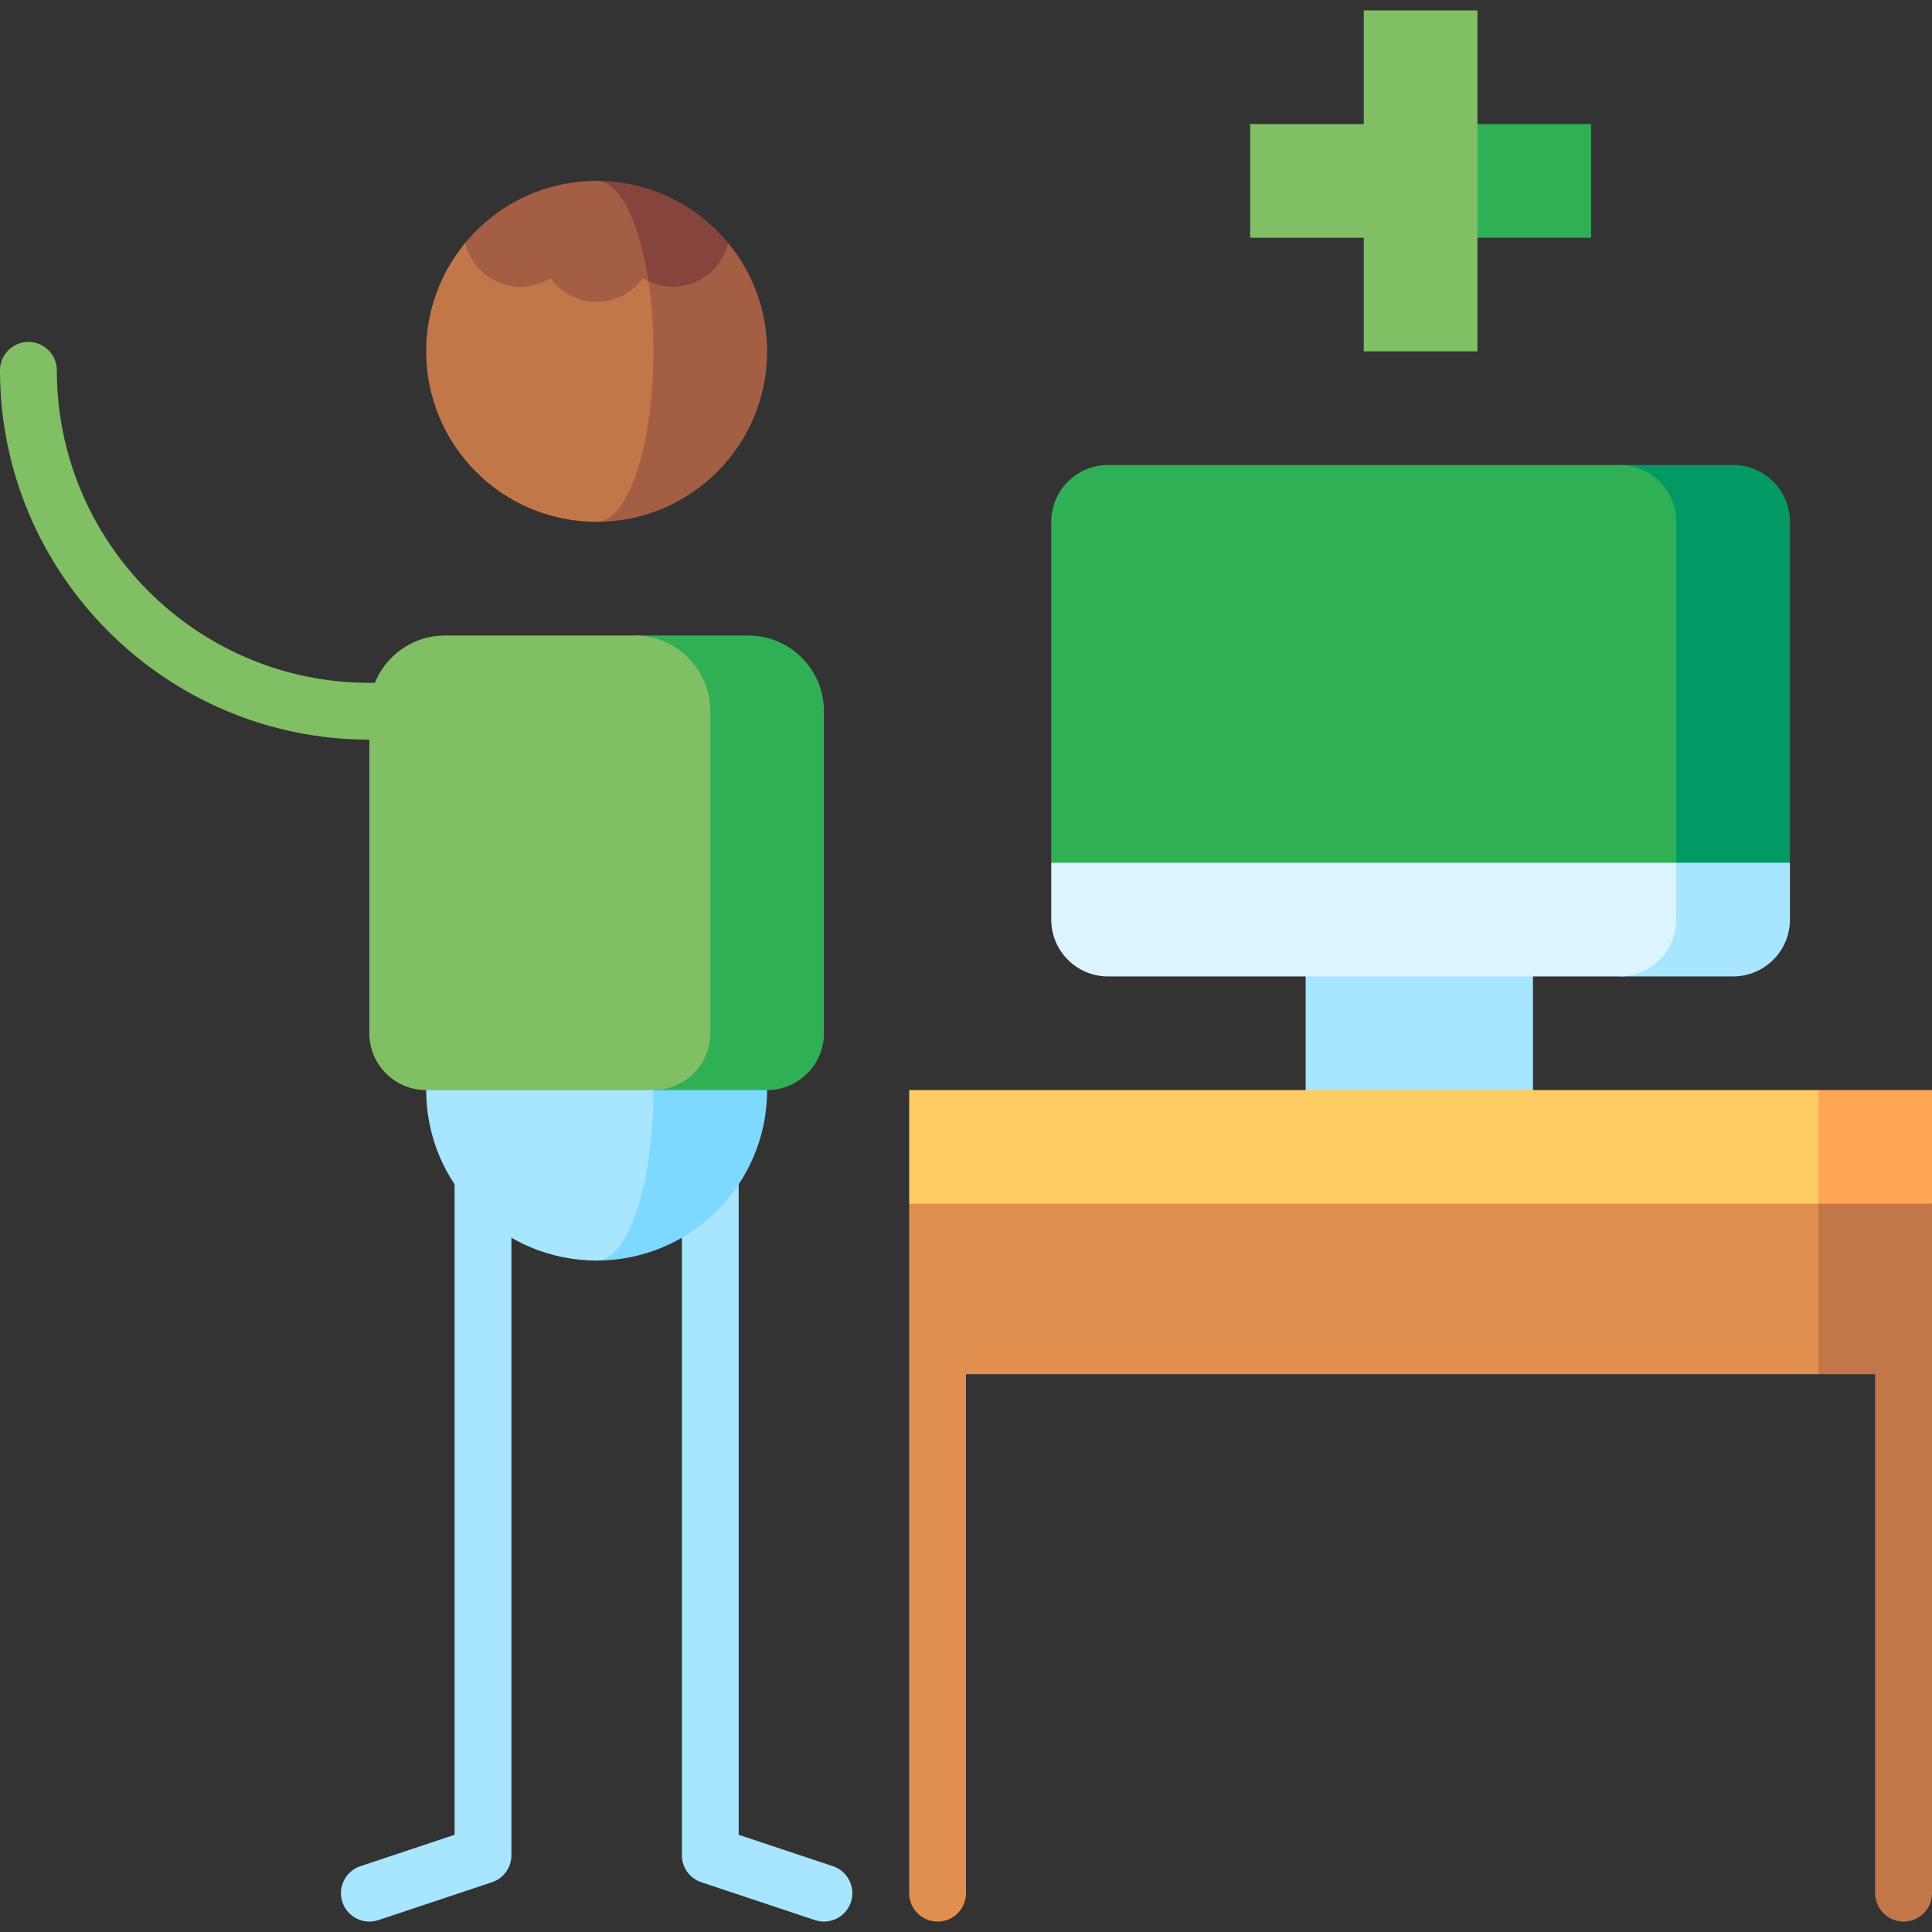 <?xml version="1.0" encoding="UTF-8"?> <svg xmlns="http://www.w3.org/2000/svg" id="Capa_1" height="512" viewBox="0 0 510 510" width="512"><rect x="0" y="0" width="510" height="510" fill="#333333" stroke="none"/><g><path d="m240 362.75v137c0 4.142 3.357 7.5 7.5 7.5s7.5-3.358 7.5-7.5v-157z" fill="#e18f4e"></path><path d="m495 342.75v157c0 4.142 3.357 7.5 7.5 7.5s7.5-3.358 7.5-7.5v-137z" fill="#c27749"></path><path d="m120 287.75v196.592l-24.87 8.29c-3.93 1.31-6.053 5.557-4.744 9.487 1.31 3.93 5.559 6.054 9.487 4.744l29.998-10c3.063-1.021 5.128-3.887 5.128-7.115v-201.998z" fill="#a8e5ff"></path><path d="m195 287.75v196.592l24.87 8.29c3.93 1.31 6.053 5.557 4.744 9.487-1.31 3.93-5.559 6.054-9.487 4.744l-29.998-10c-3.063-1.021-5.128-3.887-5.128-7.115v-201.998z" fill="#a8e5ff"></path><path d="m97.5 180.25c-45.491 0-82.5-37.009-82.5-82.5 0-4.142-3.358-7.5-7.5-7.5s-7.5 3.358-7.5 7.5c0 53.762 43.738 97.5 97.5 97.5h60v-15z" fill="#80bf63"></path><path d="m344.66 232.751h60v70h-60z" fill="#a8e5ff"></path><path d="m427.508 257.751h29.992c8.284 0 15-6.716 15-15v-15l-44.992-45z" fill="#a8e5ff"></path><path d="m277.5 227.751v15c0 8.284 6.716 15 15 15h135.01c8.284 0 15-6.716 15-15v-60z" fill="#dbf4ff"></path><path d="m457.5 122.751h-29.992l-45.003 45 60.005 60h29.99v-90c0-8.285-6.716-15-15-15z" fill="#029965"></path><path d="m442.51 137.751c0-8.284-6.716-15-15-15h-135.01c-8.284 0-15 6.716-15 15v90h165.01z" fill="#30b054"></path><path d="m449.5 302.75 30.5 60h30v-45z" fill="#c27749"></path><path d="m270 302.75-30 15.001v44.999h240v-60z" fill="#e18f4e"></path><path d="m480 287.751-15 15 15 15h30v-30z" fill="#ffa754"></path><path d="m240 287.751h240v30h-240z" fill="#ffcb63"></path><path d="m157.5 257.751v75c24.853 0 45-20.147 45-45v-30z" fill="#7dd9ff"></path><path d="m172.5 287.751v-30h-60v30c0 24.853 20.147 45 45 45 8.284 0 15-20.148 15-45z" fill="#a8e5ff"></path><path d="m197.5 167.751h-30l5 120h30c8.284 0 15-6.716 15-15v-85c0-11.046-8.954-20-20-20z" fill="#30b054"></path><path d="m117.5 167.751c-11.046 0-20 8.954-20 20v85c0 8.284 6.716 15 15 15h60c8.284 0 15-6.716 15-15v-85c0-11.046-8.954-20-20-20z" fill="#80bf63"></path><path d="m375 32.749h45v30h-45z" fill="#30b054"></path><path d="m360 2.749v30h-30v30h30v30h30v-90z" fill="#80bf63"></path><path d="m157.5 47.751v46.355h34.695v-30c-8.25-9.98-20.725-16.355-34.695-16.355z" fill="#85453d"></path><path d="m122.805 94.106v-30c8.25-9.98 20.725-16.355 34.695-16.355 6.09 0 11.32 10.88 13.67 26.5-.129-.061 0 19.855 0 19.855z" fill="#a45e43"></path><path d="m192.195 64.106c-1.07 4.55-4.225 8.535-8.865 10.465-4.64 1.92-9.68 1.33-13.65-1.13l-12.18 64.31c24.85 0 45-20.15 45-45 0-10.88-3.875-20.855-10.305-28.645z" fill="#a45e43"></path><path d="m171.17 74.251c-.51-.24-1.01-.51-1.49-.81-2.72 3.79-7.16 6.26-12.18 6.26-4.08 0-7.77-1.63-10.48-4.28-.62-.61-1.19-1.27-1.7-1.98-3.97 2.46-9.01 3.05-13.65 1.13-2.03-.84-3.77-2.08-5.19-3.59-1.81-1.93-3.075-4.315-3.675-6.875-6.43 7.79-10.305 17.765-10.305 28.645 0 24.85 20.15 45 45 45 8.28 0 15-20.15 15-45 0-6.6-.48-12.86-1.33-18.5z" fill="#c27749"></path></g></svg> 
